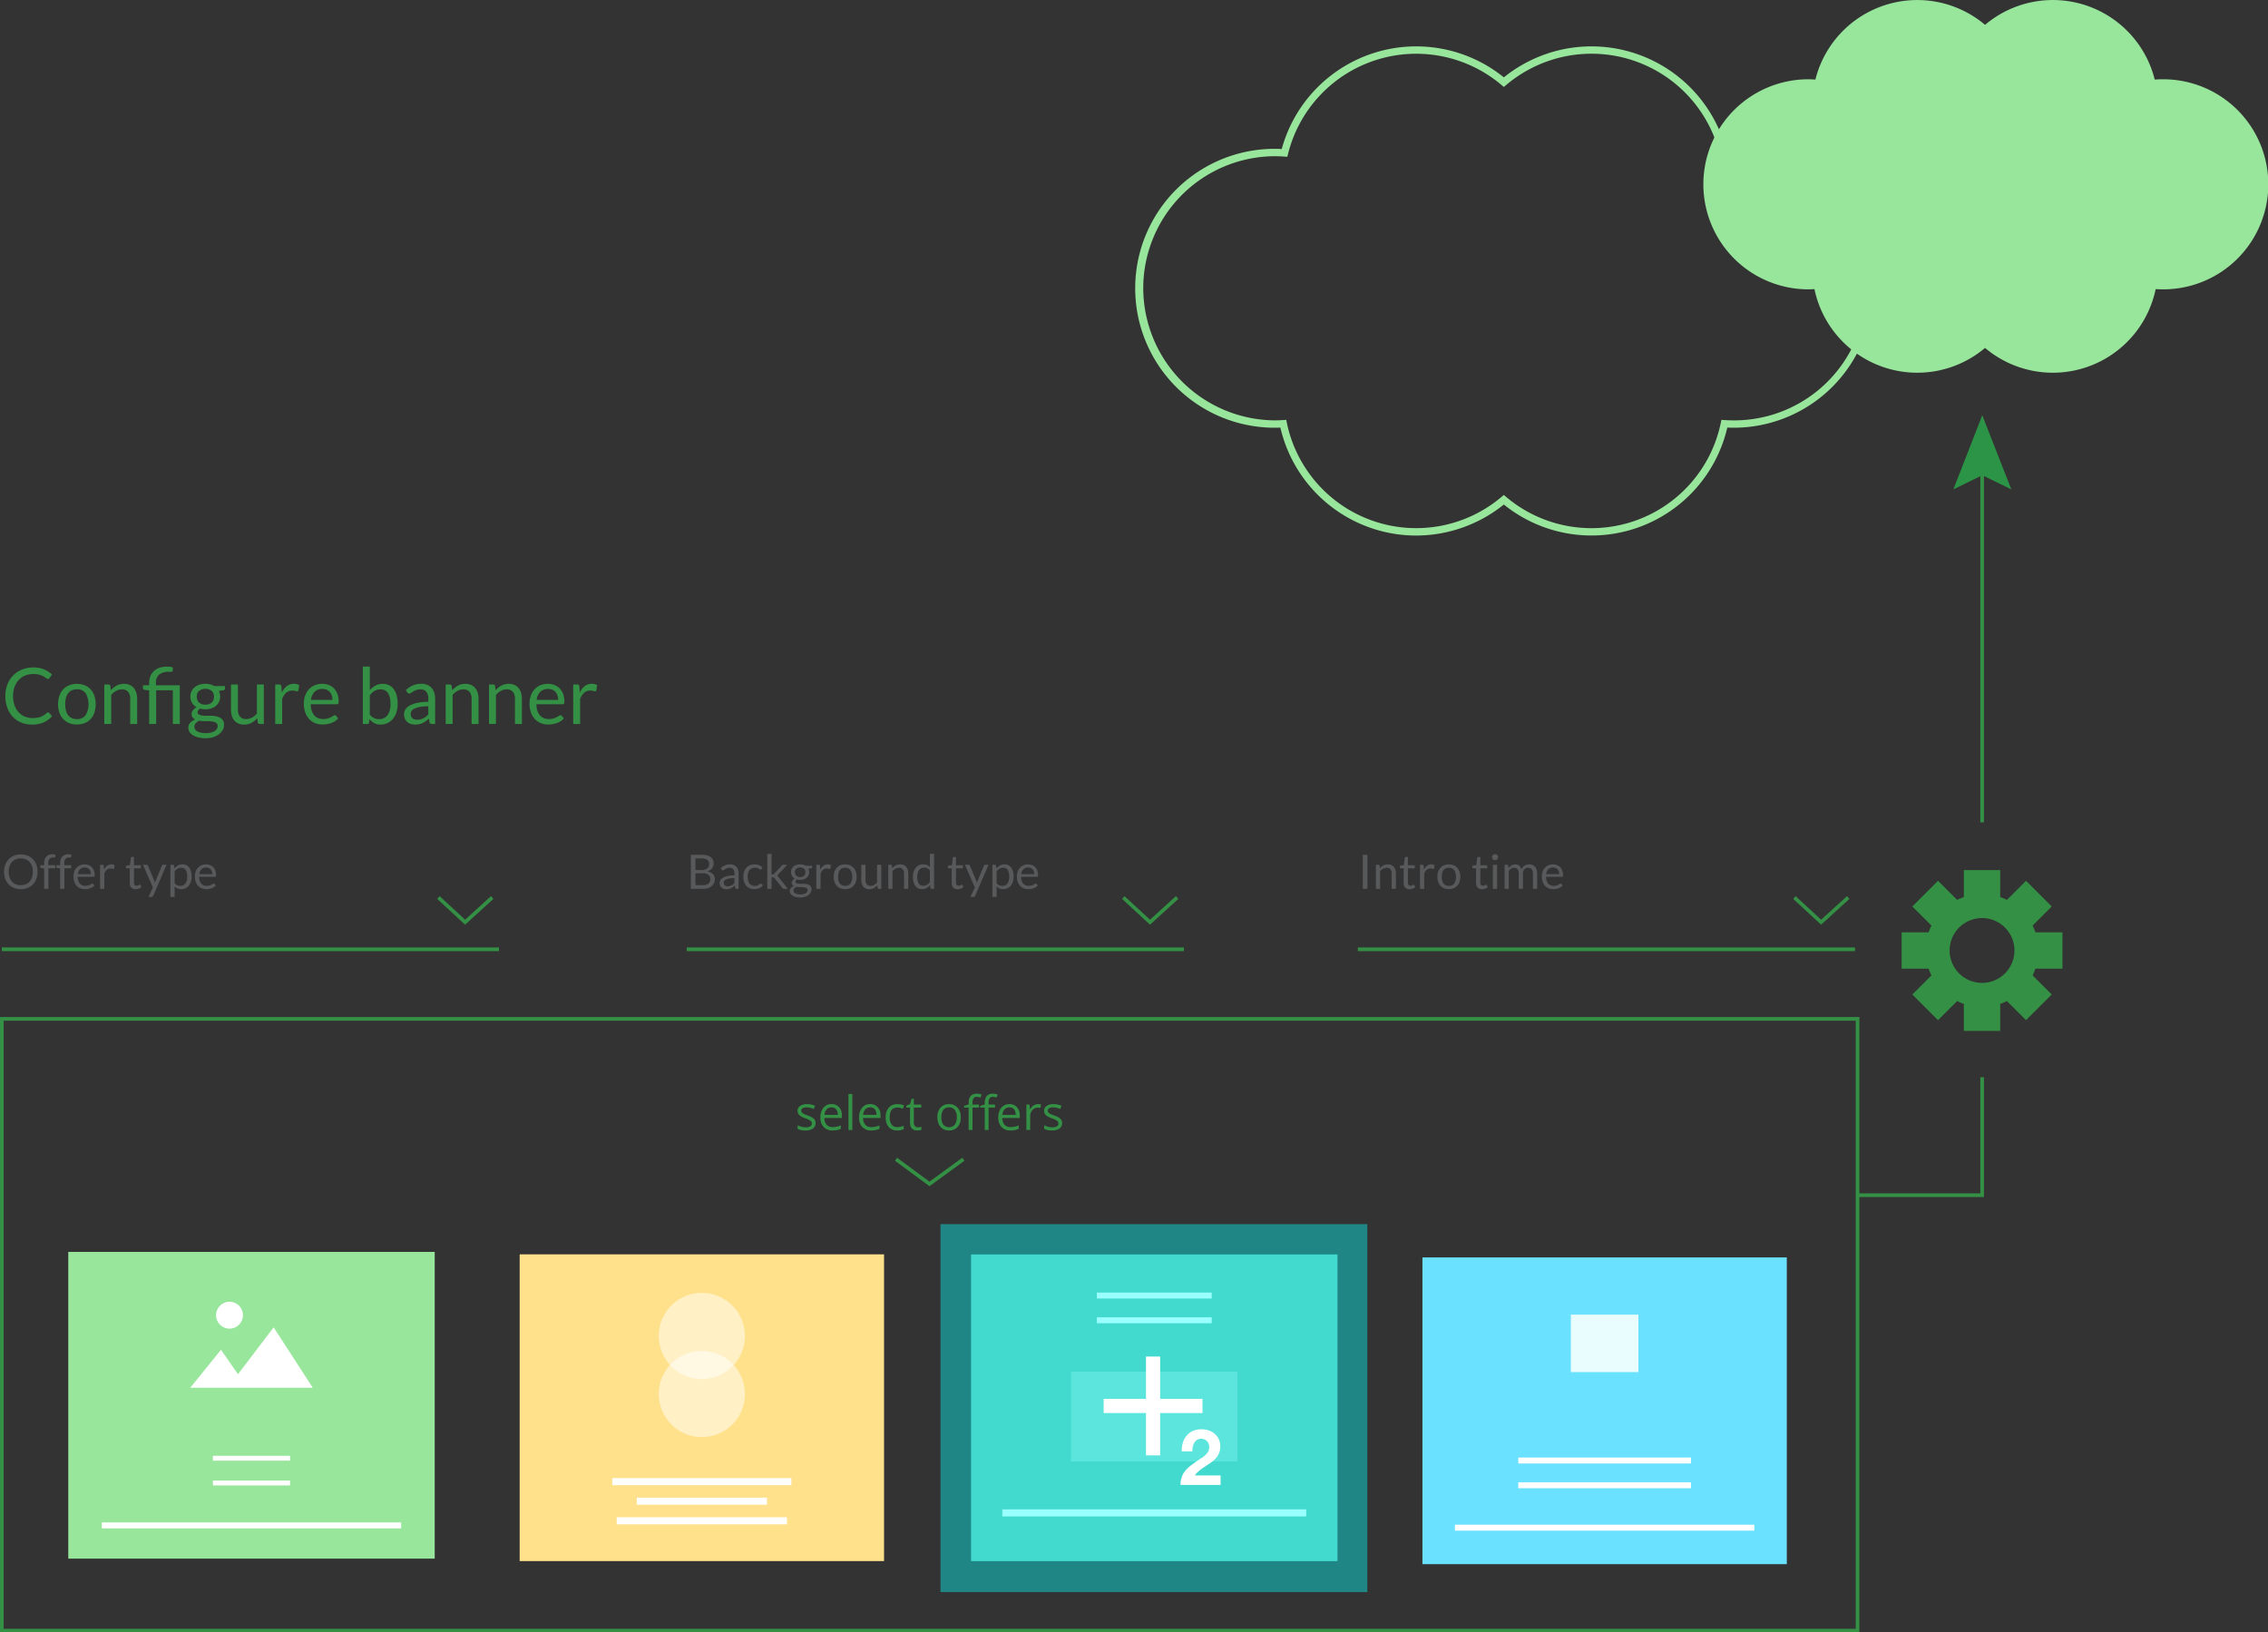 <svg id="Layer_1" data-name="Layer 1" xmlns="http://www.w3.org/2000/svg" viewBox="0 0 616.37 443.663"><rect x="0" y="0" width="616.37" height="443.663" fill="#333333" stroke="none"/><defs><style>.cls-1{fill:#58595b;}.cls-2{fill:#339044;}.cls-3{fill:#98e59c;}.cls-4{fill:#fff;}.cls-5{fill:#ffe18c;}.cls-6{opacity:0.5;}.cls-7{fill:#6ae1ff;}.cls-8{fill:#e9fdff;}.cls-9{fill:#6ec0ad;}.cls-10{opacity:0.3;}.cls-11{opacity:0.4;}.cls-12{fill:aqua;}.cls-13{fill:#2b9446;}</style></defs><path class="cls-1" d="M10.211,236.942a5.331,5.331,0,0,1-.329,1.908,4.363,4.363,0,0,1-.93,1.493,4.13,4.13,0,0,1-1.441.971,4.869,4.869,0,0,1-1.862.345,4.841,4.841,0,0,1-1.858-.345,4.14,4.14,0,0,1-1.439-.971,4.376,4.376,0,0,1-.929-1.493,5.691,5.691,0,0,1,0-3.814,4.423,4.423,0,0,1,.929-1.5,4.185,4.185,0,0,1,1.439-.978,4.8,4.8,0,0,1,1.858-.348,4.832,4.832,0,0,1,1.862.348,4.174,4.174,0,0,1,1.441.978,4.409,4.409,0,0,1,.93,1.5A5.32,5.32,0,0,1,10.211,236.942Zm-1.284,0a4.672,4.672,0,0,0-.233-1.529,3.226,3.226,0,0,0-.658-1.145A2.85,2.85,0,0,0,7,233.549a3.5,3.5,0,0,0-1.355-.252,3.478,3.478,0,0,0-1.348.252,2.882,2.882,0,0,0-1.036.719,3.216,3.216,0,0,0-.661,1.145,5.127,5.127,0,0,0,0,3.056,3.207,3.207,0,0,0,.661,1.141,2.841,2.841,0,0,0,1.036.717,3.533,3.533,0,0,0,1.348.248A3.555,3.555,0,0,0,7,240.327a2.809,2.809,0,0,0,1.032-.717,3.216,3.216,0,0,0,.658-1.141A4.642,4.642,0,0,0,8.927,236.942Z"/><path class="cls-1" d="M12,241.562v-5.555l-.723-.084a.577.577,0,0,1-.222-.1.23.23,0,0,1-.087-.2v-.472H12v-.632a2.918,2.918,0,0,1,.158-1,2.024,2.024,0,0,1,.451-.735,1.918,1.918,0,0,1,.707-.455,2.608,2.608,0,0,1,.929-.155,2.506,2.506,0,0,1,.813.128l-.026.576a.146.146,0,0,1-.109.154,1.222,1.222,0,0,1-.291.026h-.2a1.776,1.776,0,0,0-.539.077,1.027,1.027,0,0,0-.416.251,1.15,1.15,0,0,0-.269.459,2.314,2.314,0,0,0-.093.7v.6h1.891v.833H13.152v5.574Z"/><path class="cls-1" d="M16.347,241.562v-5.555l-.723-.084a.581.581,0,0,1-.223-.1.233.233,0,0,1-.087-.2v-.472h1.033v-.632a2.894,2.894,0,0,1,.158-1,2.011,2.011,0,0,1,.451-.735,1.91,1.91,0,0,1,.707-.455,2.608,2.608,0,0,1,.929-.155,2.5,2.5,0,0,1,.812.128l-.025.576a.146.146,0,0,1-.109.154,1.228,1.228,0,0,1-.291.026h-.2a1.781,1.781,0,0,0-.539.077,1.034,1.034,0,0,0-.416.251,1.148,1.148,0,0,0-.268.459,2.283,2.283,0,0,0-.093.7v.6h1.891v.833H17.5v5.574Z"/><path class="cls-1" d="M23.024,234.923a2.919,2.919,0,0,1,1.084.2,2.439,2.439,0,0,1,.859.567,2.6,2.6,0,0,1,.564.916,3.565,3.565,0,0,1,.2,1.243.745.745,0,0,1-.058.361.241.241,0,0,1-.219.091H21.108a3.624,3.624,0,0,0,.167,1.077,2.229,2.229,0,0,0,.426.765,1.718,1.718,0,0,0,.646.458,2.216,2.216,0,0,0,.839.152,2.45,2.45,0,0,0,.745-.1,3.428,3.428,0,0,0,.539-.216,4.221,4.221,0,0,0,.377-.216.5.5,0,0,1,.261-.1.254.254,0,0,1,.22.109l.322.42a2.182,2.182,0,0,1-.509.449,3.181,3.181,0,0,1-.636.312,4.028,4.028,0,0,1-.7.185,4.263,4.263,0,0,1-.716.06,3.34,3.34,0,0,1-1.249-.228,2.737,2.737,0,0,1-.986-.671,3.044,3.044,0,0,1-.649-1.094,4.444,4.444,0,0,1-.232-1.5,3.8,3.8,0,0,1,.209-1.277,2.986,2.986,0,0,1,.6-1.03,2.775,2.775,0,0,1,.962-.683A3.146,3.146,0,0,1,23.024,234.923Zm.026.845a1.767,1.767,0,0,0-1.31.481,2.268,2.268,0,0,0-.594,1.332H24.7a2.312,2.312,0,0,0-.11-.731,1.64,1.64,0,0,0-.322-.575,1.453,1.453,0,0,0-.52-.375A1.755,1.755,0,0,0,23.05,235.768Z"/><path class="cls-1" d="M27.2,241.562v-6.536h.658a.363.363,0,0,1,.259.072.436.436,0,0,1,.1.245l.077,1.019a3,3,0,0,1,.829-1.068,1.948,1.948,0,0,1,1.649-.322,1.706,1.706,0,0,1,.406.17l-.149.859a.193.193,0,0,1-.2.161,1.013,1.013,0,0,1-.278-.062,1.745,1.745,0,0,0-.523-.061,1.478,1.478,0,0,0-1,.349,2.619,2.619,0,0,0-.674,1.012v4.162Z"/><path class="cls-1" d="M36.871,241.666a1.574,1.574,0,0,1-1.19-.433,1.722,1.722,0,0,1-.416-1.245v-4h-.787a.258.258,0,0,1-.175-.061.241.241,0,0,1-.072-.191v-.458l1.072-.136.264-2.019a.247.247,0,0,1,.084-.158.267.267,0,0,1,.181-.062h.581v2.252h1.871v.833H36.413v3.923a.832.832,0,0,0,.2.612.7.7,0,0,0,.517.2.909.909,0,0,0,.312-.048,1.557,1.557,0,0,0,.23-.107c.064-.039.119-.074.165-.107a.213.213,0,0,1,.119-.048.2.2,0,0,1,.161.109l.335.549a2.136,2.136,0,0,1-.716.436A2.434,2.434,0,0,1,36.871,241.666Z"/><path class="cls-1" d="M41.619,243.492a.606.606,0,0,1-.144.206.4.4,0,0,1-.269.077h-.852l1.194-2.593-2.7-6.156h.993a.34.34,0,0,1,.232.074.469.469,0,0,1,.123.166l1.748,4.116a2.833,2.833,0,0,1,.1.284c.027.094.052.191.074.29.029-.1.06-.2.09-.29s.064-.191.1-.291l1.7-4.109a.367.367,0,0,1,.133-.172.337.337,0,0,1,.2-.068h.916Z"/><path class="cls-1" d="M46.31,243.775v-8.749h.684a.294.294,0,0,1,.31.24l.1.773a3.5,3.5,0,0,1,.958-.819,2.458,2.458,0,0,1,1.243-.31,2.361,2.361,0,0,1,1.019.216,2.077,2.077,0,0,1,.78.64,3.032,3.032,0,0,1,.5,1.047,5.355,5.355,0,0,1,.174,1.44,4.513,4.513,0,0,1-.193,1.345,3.284,3.284,0,0,1-.555,1.078,2.591,2.591,0,0,1-.886.715,2.635,2.635,0,0,1-1.185.261,2.441,2.441,0,0,1-1.035-.2,2.357,2.357,0,0,1-.759-.568v2.89Zm2.91-7.935a1.852,1.852,0,0,0-.984.258,2.835,2.835,0,0,0-.778.728v3.162a1.844,1.844,0,0,0,.694.6,1.988,1.988,0,0,0,.842.175,1.65,1.65,0,0,0,1.4-.653,3.044,3.044,0,0,0,.49-1.857,4.607,4.607,0,0,0-.114-1.1,2.14,2.14,0,0,0-.325-.751,1.261,1.261,0,0,0-.523-.429A1.742,1.742,0,0,0,49.22,235.84Z"/><path class="cls-1" d="M56.021,234.923a2.917,2.917,0,0,1,1.083.2,2.431,2.431,0,0,1,.859.567,2.6,2.6,0,0,1,.564.916,3.565,3.565,0,0,1,.2,1.243.745.745,0,0,1-.058.361.24.24,0,0,1-.219.091H54.1a3.624,3.624,0,0,0,.167,1.077,2.229,2.229,0,0,0,.426.765,1.718,1.718,0,0,0,.646.458,2.216,2.216,0,0,0,.839.152,2.45,2.45,0,0,0,.745-.1,3.428,3.428,0,0,0,.539-.216,4.221,4.221,0,0,0,.377-.216.5.5,0,0,1,.261-.1.254.254,0,0,1,.22.109l.322.42a2.182,2.182,0,0,1-.509.449,3.155,3.155,0,0,1-.636.312,4.028,4.028,0,0,1-.7.185,4.254,4.254,0,0,1-.716.06,3.34,3.34,0,0,1-1.249-.228,2.737,2.737,0,0,1-.986-.671,3.044,3.044,0,0,1-.649-1.094,4.444,4.444,0,0,1-.232-1.5,3.8,3.8,0,0,1,.209-1.277,3,3,0,0,1,.6-1.03,2.775,2.775,0,0,1,.962-.683A3.147,3.147,0,0,1,56.021,234.923Zm.025.845a1.767,1.767,0,0,0-1.31.481,2.261,2.261,0,0,0-.593,1.332H57.7a2.312,2.312,0,0,0-.11-.731,1.64,1.64,0,0,0-.322-.575,1.453,1.453,0,0,0-.52-.375A1.751,1.751,0,0,0,56.046,235.768Z"/><path class="cls-1" d="M187.754,241.562v-9.246H190.7a5.631,5.631,0,0,1,1.468.168,2.847,2.847,0,0,1,1.013.478,1.885,1.885,0,0,1,.587.758,2.571,2.571,0,0,1,.19,1.009,2.023,2.023,0,0,1-.107.659,1.878,1.878,0,0,1-.322.587,2.321,2.321,0,0,1-.542.484,3.061,3.061,0,0,1-.764.349,2.842,2.842,0,0,1,1.529.728,1.911,1.911,0,0,1,.516,1.394,2.6,2.6,0,0,1-.216,1.071,2.3,2.3,0,0,1-.632.832,2.948,2.948,0,0,1-1.02.539,4.572,4.572,0,0,1-1.378.19Zm1.252-5.1h1.652a3.224,3.224,0,0,0,.916-.116,1.843,1.843,0,0,0,.642-.323,1.254,1.254,0,0,0,.378-.5,1.656,1.656,0,0,0,.122-.641,1.417,1.417,0,0,0-.49-1.194,2.487,2.487,0,0,0-1.523-.38h-1.7Zm0,.891v3.219h2a3.036,3.036,0,0,0,.92-.123,1.717,1.717,0,0,0,.632-.345,1.34,1.34,0,0,0,.365-.529,1.9,1.9,0,0,0,.116-.675,1.385,1.385,0,0,0-.507-1.131A2.374,2.374,0,0,0,191,237.35Z"/><path class="cls-1" d="M200.724,241.562h-.51a.62.62,0,0,1-.272-.051.288.288,0,0,1-.135-.219l-.129-.608c-.172.156-.34.294-.5.417a2.879,2.879,0,0,1-.517.31,2.657,2.657,0,0,1-.577.19,3.316,3.316,0,0,1-.681.065,2.284,2.284,0,0,1-.712-.108,1.6,1.6,0,0,1-.579-.32,1.512,1.512,0,0,1-.389-.54,1.9,1.9,0,0,1-.146-.774,1.452,1.452,0,0,1,.213-.747,1.862,1.862,0,0,1,.688-.638,4.447,4.447,0,0,1,1.242-.457,8.488,8.488,0,0,1,1.877-.178v-.513a1.787,1.787,0,0,0-.325-1.159,1.186,1.186,0,0,0-.965-.392,2.045,2.045,0,0,0-.707.106,2.636,2.636,0,0,0-.5.238c-.141.088-.261.168-.362.239a.52.52,0,0,1-.3.106.344.344,0,0,1-.2-.06.47.47,0,0,1-.138-.153l-.206-.367a3.728,3.728,0,0,1,1.168-.781,3.6,3.6,0,0,1,1.386-.258,2.482,2.482,0,0,1,.975.181,2,2,0,0,1,.716.5,2.122,2.122,0,0,1,.439.781,3.253,3.253,0,0,1,.149,1.007Zm-2.982-.7a2.342,2.342,0,0,0,.555-.061,2.2,2.2,0,0,0,.474-.174,2.486,2.486,0,0,0,.426-.274,3.665,3.665,0,0,0,.4-.369v-1.348a7.82,7.82,0,0,0-1.349.1,3.819,3.819,0,0,0-.9.264,1.239,1.239,0,0,0-.506.383.819.819,0,0,0-.158.493,1.087,1.087,0,0,0,.084.447.841.841,0,0,0,.225.309.891.891,0,0,0,.336.175A1.516,1.516,0,0,0,197.742,240.859Z"/><path class="cls-1" d="M206.924,236.187a.537.537,0,0,1-.1.111.249.249,0,0,1-.148.038.372.372,0,0,1-.21-.08,2.879,2.879,0,0,0-.287-.178,2.435,2.435,0,0,0-.422-.178,2.023,2.023,0,0,0-.61-.08,1.98,1.98,0,0,0-.845.171,1.635,1.635,0,0,0-.616.493,2.221,2.221,0,0,0-.374.782,3.862,3.862,0,0,0-.126,1.025,3.757,3.757,0,0,0,.135,1.055,2.285,2.285,0,0,0,.38.774,1.633,1.633,0,0,0,.6.478,1.841,1.841,0,0,0,.791.165,2.008,2.008,0,0,0,.69-.1,2.068,2.068,0,0,0,.452-.223,2.982,2.982,0,0,0,.3-.222.362.362,0,0,1,.233-.1.245.245,0,0,1,.22.109l.322.42a2.478,2.478,0,0,1-1.065.765,3.775,3.775,0,0,1-1.348.241,2.869,2.869,0,0,1-1.139-.225,2.608,2.608,0,0,1-.913-.655,3.094,3.094,0,0,1-.609-1.055,4.227,4.227,0,0,1-.223-1.426,4.3,4.3,0,0,1,.2-1.349,3.048,3.048,0,0,1,.594-1.067,2.687,2.687,0,0,1,.964-.7,3.249,3.249,0,0,1,1.316-.252,3.113,3.113,0,0,1,1.213.222,2.928,2.928,0,0,1,.936.629Z"/><path class="cls-1" d="M209.685,232.058v5.594h.3a.542.542,0,0,0,.213-.035.6.6,0,0,0,.188-.145l2.064-2.213a1.077,1.077,0,0,1,.194-.168.456.456,0,0,1,.258-.065h1.045l-2.407,2.562a2.125,2.125,0,0,1-.177.193,1.01,1.01,0,0,1-.2.149,1.193,1.193,0,0,1,.21.177,1.712,1.712,0,0,1,.178.229l2.554,3.226h-1.032a.5.5,0,0,1-.242-.054.649.649,0,0,1-.19-.171l-2.149-2.678a.506.506,0,0,0-.193-.178.786.786,0,0,0-.29-.042h-.323v3.123H208.53v-9.5Z"/><path class="cls-1" d="M217.453,234.917a3.219,3.219,0,0,1,.8.094,2.475,2.475,0,0,1,.674.273H220.7v.426c0,.142-.09.232-.27.271l-.742.1a2.122,2.122,0,0,1,.035,1.8,1.956,1.956,0,0,1-.51.668,2.266,2.266,0,0,1-.774.425,3.087,3.087,0,0,1-.984.149,3.257,3.257,0,0,1-.864-.11,1.107,1.107,0,0,0-.314.288.522.522,0,0,0-.106.3.408.408,0,0,0,.187.364,1.29,1.29,0,0,0,.5.176,4.131,4.131,0,0,0,.7.054h.8a4.461,4.461,0,0,1,.8.072,2.434,2.434,0,0,1,.7.235,1.317,1.317,0,0,1,.5.451,1.345,1.345,0,0,1,.187.744,1.753,1.753,0,0,1-.209.823,2.241,2.241,0,0,1-.6.709,3.1,3.1,0,0,1-.962.5,4.108,4.108,0,0,1-1.283.187,4.95,4.95,0,0,1-1.256-.143,2.912,2.912,0,0,1-.893-.381,1.647,1.647,0,0,1-.532-.552,1.3,1.3,0,0,1-.177-.656,1.183,1.183,0,0,1,.305-.823,2.125,2.125,0,0,1,.843-.54,1.138,1.138,0,0,1-.442-.344.928.928,0,0,1-.164-.577.891.891,0,0,1,.051-.293,1.19,1.19,0,0,1,.158-.3,1.679,1.679,0,0,1,.623-.521,2.043,2.043,0,0,1-.758-.72,1.957,1.957,0,0,1-.274-1.048,2.024,2.024,0,0,1,.183-.868,1.943,1.943,0,0,1,.513-.665,2.37,2.37,0,0,1,.784-.422A3.2,3.2,0,0,1,217.453,234.917Zm2.039,6.977a.58.58,0,0,0-.136-.4.856.856,0,0,0-.368-.234,2.579,2.579,0,0,0-.535-.121,4.827,4.827,0,0,0-.639-.04h-.683a2.494,2.494,0,0,1-.665-.087,1.875,1.875,0,0,0-.6.426.863.863,0,0,0-.229.6.794.794,0,0,0,.113.41.955.955,0,0,0,.345.33,2.008,2.008,0,0,0,.584.22,4.177,4.177,0,0,0,1.662,0,2.1,2.1,0,0,0,.622-.243,1.191,1.191,0,0,0,.39-.375A.9.9,0,0,0,219.492,241.894Zm-2.039-3.525a1.789,1.789,0,0,0,.616-.1,1.242,1.242,0,0,0,.449-.27,1.112,1.112,0,0,0,.271-.416,1.515,1.515,0,0,0,.09-.532,1.269,1.269,0,0,0-.364-.955,1.752,1.752,0,0,0-2.117,0,1.27,1.27,0,0,0-.365.955,1.451,1.451,0,0,0,.094.532,1.144,1.144,0,0,0,.274.416,1.237,1.237,0,0,0,.446.27A1.739,1.739,0,0,0,217.453,238.369Z"/><path class="cls-1" d="M221.847,241.562v-6.536h.658a.363.363,0,0,1,.259.072.429.429,0,0,1,.1.245l.078,1.019a2.983,2.983,0,0,1,.829-1.068,1.946,1.946,0,0,1,1.648-.322,1.689,1.689,0,0,1,.406.17l-.148.859a.194.194,0,0,1-.2.161,1.01,1.01,0,0,1-.279-.062,1.742,1.742,0,0,0-.522-.061,1.475,1.475,0,0,0-1,.349A2.62,2.62,0,0,0,223,237.4v4.162Z"/><path class="cls-1" d="M229.692,234.923a3.356,3.356,0,0,1,1.294.239,2.723,2.723,0,0,1,.981.678,3.017,3.017,0,0,1,.62,1.06,4.593,4.593,0,0,1,0,2.784,3.03,3.03,0,0,1-.62,1.059,2.689,2.689,0,0,1-.981.674,3.677,3.677,0,0,1-2.587,0,2.717,2.717,0,0,1-.984-.674,3.027,3.027,0,0,1-.626-1.059,4.514,4.514,0,0,1,0-2.784,3.013,3.013,0,0,1,.626-1.06,2.752,2.752,0,0,1,.984-.678A3.358,3.358,0,0,1,229.692,234.923Zm0,5.833a1.678,1.678,0,0,0,1.446-.649,3,3,0,0,0,.477-1.809,3.034,3.034,0,0,0-.477-1.82,1.677,1.677,0,0,0-1.446-.652,2.015,2.015,0,0,0-.851.168,1.6,1.6,0,0,0-.6.484,2.162,2.162,0,0,0-.361.778,4.608,4.608,0,0,0,0,2.081,2.13,2.13,0,0,0,.361.77,1.612,1.612,0,0,0,.6.481A2,2,0,0,0,229.692,240.756Z"/><path class="cls-1" d="M235.216,235.026v4.168a1.735,1.735,0,0,0,.342,1.149,1.272,1.272,0,0,0,1.032.407,1.977,1.977,0,0,0,.948-.239,2.986,2.986,0,0,0,.82-.664v-4.821h1.149v6.536h-.685a.292.292,0,0,1-.309-.238l-.09-.7a3.624,3.624,0,0,1-.955.759,2.51,2.51,0,0,1-1.213.287,2.357,2.357,0,0,1-.945-.178,1.868,1.868,0,0,1-.688-.5,2.145,2.145,0,0,1-.416-.78,3.477,3.477,0,0,1-.139-1.014v-4.168Z"/><path class="cls-1" d="M241.4,241.562v-6.536h.685a.294.294,0,0,1,.31.24l.089.709a3.677,3.677,0,0,1,.953-.761,2.454,2.454,0,0,1,1.215-.291,2.365,2.365,0,0,1,.946.177,1.852,1.852,0,0,1,.684.5,2.216,2.216,0,0,1,.416.785,3.4,3.4,0,0,1,.142,1.012v4.162h-1.148V237.4a1.763,1.763,0,0,0-.339-1.151,1.265,1.265,0,0,0-1.036-.409,1.929,1.929,0,0,0-.952.245,3.136,3.136,0,0,0-.816.664v4.813Z"/><path class="cls-1" d="M253.173,241.562a.292.292,0,0,1-.31-.238l-.1-.794a3.488,3.488,0,0,1-.958.817,2.464,2.464,0,0,1-1.237.3,2.339,2.339,0,0,1-1.018-.216,2.086,2.086,0,0,1-.781-.635,3.03,3.03,0,0,1-.5-1.045,5.347,5.347,0,0,1-.174-1.439,4.508,4.508,0,0,1,.193-1.345,3.278,3.278,0,0,1,.559-1.081,2.56,2.56,0,0,1,2.074-.981,2.354,2.354,0,0,1,1.025.2,2.476,2.476,0,0,1,.762.571v-3.626h1.148v9.5Zm-2.227-.838a1.858,1.858,0,0,0,.985-.258,2.825,2.825,0,0,0,.777-.73v-3.161a1.822,1.822,0,0,0-.693-.6,2.006,2.006,0,0,0-.836-.17,1.653,1.653,0,0,0-1.407.651,3.042,3.042,0,0,0-.49,1.858,4.683,4.683,0,0,0,.11,1.094,2.1,2.1,0,0,0,.322.748,1.269,1.269,0,0,0,.523.429A1.741,1.741,0,0,0,250.946,240.724Z"/><path class="cls-1" d="M260.257,241.666a1.578,1.578,0,0,1-1.191-.433,1.726,1.726,0,0,1-.416-1.245v-4h-.787a.259.259,0,0,1-.175-.061.244.244,0,0,1-.071-.191v-.458l1.071-.136.265-2.019a.242.242,0,0,1,.084-.158.267.267,0,0,1,.181-.062h.581v2.252h1.871v.833H259.8v3.923a.832.832,0,0,0,.2.612.7.7,0,0,0,.517.2.913.913,0,0,0,.312-.048,1.557,1.557,0,0,0,.23-.107c.064-.039.119-.074.165-.107a.213.213,0,0,1,.119-.048.2.2,0,0,1,.161.109l.335.549a2.146,2.146,0,0,1-.716.436A2.434,2.434,0,0,1,260.257,241.666Z"/><path class="cls-1" d="M265.005,243.492a.594.594,0,0,1-.145.206.392.392,0,0,1-.268.077h-.852l1.194-2.593-2.7-6.156h.993a.341.341,0,0,1,.233.074.469.469,0,0,1,.123.166l1.748,4.116c.039.094.072.189.1.284s.051.191.074.29c.029-.1.059-.2.09-.29s.064-.191.1-.291l1.7-4.109a.38.38,0,0,1,.133-.172.342.342,0,0,1,.2-.068h.916Z"/><path class="cls-1" d="M269.7,243.775v-8.749h.685a.293.293,0,0,1,.309.24l.1.773a3.487,3.487,0,0,1,.958-.819,2.457,2.457,0,0,1,1.242-.31,2.366,2.366,0,0,1,1.02.216,2.085,2.085,0,0,1,.78.64,3.032,3.032,0,0,1,.5,1.047,5.4,5.4,0,0,1,.174,1.44,4.513,4.513,0,0,1-.193,1.345,3.284,3.284,0,0,1-.555,1.078,2.585,2.585,0,0,1-.887.715,2.628,2.628,0,0,1-1.184.261,2.438,2.438,0,0,1-1.035-.2,2.335,2.335,0,0,1-.759-.568v2.89Zm2.91-7.935a1.846,1.846,0,0,0-.983.258,2.835,2.835,0,0,0-.778.728v3.162a1.844,1.844,0,0,0,.694.6,1.985,1.985,0,0,0,.842.175,1.648,1.648,0,0,0,1.4-.653,3.044,3.044,0,0,0,.491-1.857,4.659,4.659,0,0,0-.114-1.1,2.14,2.14,0,0,0-.325-.751,1.267,1.267,0,0,0-.523-.429A1.744,1.744,0,0,0,272.605,235.84Z"/><path class="cls-1" d="M279.406,234.923a2.919,2.919,0,0,1,1.084.2,2.449,2.449,0,0,1,.859.567,2.617,2.617,0,0,1,.564.916,3.565,3.565,0,0,1,.2,1.243.745.745,0,0,1-.058.361.241.241,0,0,1-.219.091H277.49a3.624,3.624,0,0,0,.167,1.077,2.213,2.213,0,0,0,.426.765,1.71,1.71,0,0,0,.646.458,2.214,2.214,0,0,0,.838.152,2.445,2.445,0,0,0,.745-.1,3.442,3.442,0,0,0,.54-.216,4.221,4.221,0,0,0,.377-.216.5.5,0,0,1,.261-.1.254.254,0,0,1,.22.109l.322.42a2.167,2.167,0,0,1-.51.449,3.147,3.147,0,0,1-.635.312,4.028,4.028,0,0,1-.7.185,4.263,4.263,0,0,1-.716.06,3.34,3.34,0,0,1-1.249-.228,2.749,2.749,0,0,1-.987-.671,3.057,3.057,0,0,1-.648-1.094,4.444,4.444,0,0,1-.233-1.5,3.822,3.822,0,0,1,.209-1.277,3,3,0,0,1,.6-1.03,2.775,2.775,0,0,1,.962-.683A3.146,3.146,0,0,1,279.406,234.923Zm.026.845a1.765,1.765,0,0,0-1.31.481,2.262,2.262,0,0,0-.594,1.332h3.556a2.312,2.312,0,0,0-.11-.731,1.642,1.642,0,0,0-.323-.575,1.44,1.44,0,0,0-.519-.375A1.755,1.755,0,0,0,279.432,235.768Z"/><path class="cls-1" d="M371.627,241.562h-1.252v-9.246h1.252Z"/><path class="cls-1" d="M373.923,241.562v-6.536h.684a.293.293,0,0,1,.31.24l.09.709a3.656,3.656,0,0,1,.952-.761,2.461,2.461,0,0,1,1.216-.291,2.36,2.36,0,0,1,.945.177,1.856,1.856,0,0,1,.685.5,2.248,2.248,0,0,1,.416.785,3.429,3.429,0,0,1,.141,1.012v4.162h-1.148V237.4a1.757,1.757,0,0,0-.339-1.151,1.263,1.263,0,0,0-1.035-.409,1.926,1.926,0,0,0-.952.245,3.14,3.14,0,0,0-.817.664v4.813Z"/><path class="cls-1" d="M383.079,241.666a1.574,1.574,0,0,1-1.19-.433,1.722,1.722,0,0,1-.416-1.245v-4h-.787a.258.258,0,0,1-.175-.061.241.241,0,0,1-.072-.191v-.458l1.072-.136.264-2.019a.247.247,0,0,1,.084-.158.267.267,0,0,1,.181-.062h.581v2.252h1.871v.833h-1.871v3.923a.836.836,0,0,0,.2.612.7.7,0,0,0,.517.2.909.909,0,0,0,.312-.048,1.557,1.557,0,0,0,.23-.107c.064-.039.119-.074.165-.107a.213.213,0,0,1,.119-.048.2.2,0,0,1,.161.109l.335.549a2.136,2.136,0,0,1-.716.436A2.434,2.434,0,0,1,383.079,241.666Z"/><path class="cls-1" d="M385.911,241.562v-6.536h.658a.363.363,0,0,1,.259.072.436.436,0,0,1,.1.245l.077,1.019a3,3,0,0,1,.829-1.068,1.831,1.831,0,0,1,1.158-.384,1.809,1.809,0,0,1,.49.062,1.7,1.7,0,0,1,.407.17l-.149.859a.193.193,0,0,1-.2.161,1.013,1.013,0,0,1-.278-.062,1.745,1.745,0,0,0-.523-.061,1.478,1.478,0,0,0-1,.349,2.619,2.619,0,0,0-.674,1.012v4.162Z"/><path class="cls-1" d="M393.757,234.923a3.363,3.363,0,0,1,1.294.239,2.711,2.711,0,0,1,.98.678,2.987,2.987,0,0,1,.62,1.06,4.593,4.593,0,0,1,0,2.784,3,3,0,0,1-.62,1.059,2.677,2.677,0,0,1-.98.674,3.677,3.677,0,0,1-2.587,0,2.713,2.713,0,0,1-.985-.674,3.01,3.01,0,0,1-.625-1.059,4.514,4.514,0,0,1,0-2.784,3,3,0,0,1,.625-1.06,2.747,2.747,0,0,1,.985-.678A3.355,3.355,0,0,1,393.757,234.923Zm0,5.833a1.676,1.676,0,0,0,1.445-.649,3,3,0,0,0,.478-1.809,3.027,3.027,0,0,0-.478-1.82,1.675,1.675,0,0,0-1.445-.652,2.02,2.02,0,0,0-.852.168,1.6,1.6,0,0,0-.6.484,2.18,2.18,0,0,0-.362.778,4.608,4.608,0,0,0,0,2.081,2.148,2.148,0,0,0,.362.77,1.609,1.609,0,0,0,.6.481A2,2,0,0,0,393.757,240.756Z"/><path class="cls-1" d="M402.758,241.666a1.579,1.579,0,0,1-1.191-.433,1.726,1.726,0,0,1-.416-1.245v-4h-.787a.257.257,0,0,1-.174-.061.241.241,0,0,1-.071-.191v-.458l1.071-.136.265-2.019a.238.238,0,0,1,.084-.158.265.265,0,0,1,.181-.062h.58v2.252h1.871v.833H402.3v3.923a.828.828,0,0,0,.2.612.7.7,0,0,0,.517.2.913.913,0,0,0,.312-.048,1.66,1.66,0,0,0,.23-.107c.064-.039.119-.074.164-.107a.216.216,0,0,1,.119-.048.2.2,0,0,1,.161.109l.336.549a2.157,2.157,0,0,1-.716.436A2.443,2.443,0,0,1,402.758,241.666Z"/><path class="cls-1" d="M407.126,232.975a.715.715,0,0,1-.068.312.87.87,0,0,1-.181.259.837.837,0,0,1-.261.177.78.78,0,0,1-.316.064.762.762,0,0,1-.313-.064.86.86,0,0,1-.258-.177.823.823,0,0,1-.177-.259.758.758,0,0,1-.065-.312.814.814,0,0,1,.065-.32.822.822,0,0,1,.177-.264.845.845,0,0,1,.258-.178.763.763,0,0,1,.313-.065.78.78,0,0,1,.316.065.823.823,0,0,1,.261.178.868.868,0,0,1,.181.264A.767.767,0,0,1,407.126,232.975Zm-.258,2.051v6.536H405.72v-6.536Z"/><path class="cls-1" d="M408.894,241.562v-6.536h.684a.294.294,0,0,1,.31.24l.084.67a3.343,3.343,0,0,1,.809-.729,1.9,1.9,0,0,1,1.042-.284,1.546,1.546,0,0,1,1.074.368,2.066,2.066,0,0,1,.591.993,2.027,2.027,0,0,1,.358-.612,2.055,2.055,0,0,1,.5-.426,2.094,2.094,0,0,1,.591-.245,2.6,2.6,0,0,1,.635-.078,2.387,2.387,0,0,1,.919.165,1.818,1.818,0,0,1,.685.48,2.143,2.143,0,0,1,.428.778,3.435,3.435,0,0,1,.149,1.054v4.162H416.6V237.4a1.766,1.766,0,0,0-.335-1.164,1.205,1.205,0,0,0-.974-.4,1.474,1.474,0,0,0-.539.1,1.287,1.287,0,0,0-.448.294,1.371,1.371,0,0,0-.307.487,1.893,1.893,0,0,0-.113.68v4.162h-1.149V237.4a1.83,1.83,0,0,0-.316-1.174,1.123,1.123,0,0,0-.922-.386,1.465,1.465,0,0,0-.791.228,2.6,2.6,0,0,0-.668.623v4.871Z"/><path class="cls-1" d="M422.075,234.923a2.919,2.919,0,0,1,1.084.2,2.449,2.449,0,0,1,.859.567,2.6,2.6,0,0,1,.564.916,3.542,3.542,0,0,1,.2,1.243.761.761,0,0,1-.057.361.245.245,0,0,1-.22.091h-4.349a3.622,3.622,0,0,0,.168,1.077,2.213,2.213,0,0,0,.426.765,1.706,1.706,0,0,0,.645.458,2.214,2.214,0,0,0,.838.152,2.452,2.452,0,0,0,.746-.1,3.468,3.468,0,0,0,.539-.216,4.221,4.221,0,0,0,.377-.216.5.5,0,0,1,.261-.1.254.254,0,0,1,.22.109l.322.42a2.148,2.148,0,0,1-.51.449,3.113,3.113,0,0,1-.634.312,4.062,4.062,0,0,1-.7.185,4.254,4.254,0,0,1-.716.06,3.331,3.331,0,0,1-1.248-.228,2.745,2.745,0,0,1-.988-.671,3.086,3.086,0,0,1-.648-1.094,4.444,4.444,0,0,1-.233-1.5,3.822,3.822,0,0,1,.21-1.277,3,3,0,0,1,.6-1.03,2.762,2.762,0,0,1,.961-.683A3.152,3.152,0,0,1,422.075,234.923Zm.027.845a1.763,1.763,0,0,0-1.31.481,2.256,2.256,0,0,0-.594,1.332h3.555a2.313,2.313,0,0,0-.109-.731,1.628,1.628,0,0,0-.324-.575,1.437,1.437,0,0,0-.518-.375A1.762,1.762,0,0,0,422.1,235.768Z"/><rect class="cls-2" x="0.5" y="257.496" width="135.114" height="1"/><path class="cls-2" d="M505.324,443.663H0V276.4H505.324ZM1,442.663H504.324V277.4H1Z"/><path class="cls-2" d="M13.044,193.62a.429.429,0,0,1,.308.138l.8.879a6.49,6.49,0,0,1-2.261,1.685,7.725,7.725,0,0,1-3.2.6,7.549,7.549,0,0,1-2.977-.567,6.52,6.52,0,0,1-2.277-1.589,7.182,7.182,0,0,1-1.462-2.452,9.165,9.165,0,0,1-.519-3.147,8.607,8.607,0,0,1,.556-3.146,7.168,7.168,0,0,1,1.563-2.457,6.986,6.986,0,0,1,2.409-1.595,8.2,8.2,0,0,1,3.1-.566,7.311,7.311,0,0,1,2.887.518,7.334,7.334,0,0,1,2.156,1.409l-.667.943a.727.727,0,0,1-.17.175.476.476,0,0,1-.276.069.527.527,0,0,1-.291-.1q-.153-.1-.366-.249c-.141-.1-.307-.2-.5-.318a4.4,4.4,0,0,0-.678-.317,5.6,5.6,0,0,0-.911-.249,6.278,6.278,0,0,0-1.2-.1,5.775,5.775,0,0,0-2.23.419A4.979,4.979,0,0,0,5.1,184.8a5.43,5.43,0,0,0-1.139,1.886,7.184,7.184,0,0,0-.408,2.489A7.331,7.331,0,0,0,3.96,191.7a5.576,5.576,0,0,0,1.113,1.879,4.664,4.664,0,0,0,1.668,1.171,5.324,5.324,0,0,0,2.076.4,8.6,8.6,0,0,0,1.219-.079,5.162,5.162,0,0,0,1-.249,4.25,4.25,0,0,0,.858-.43,6.75,6.75,0,0,0,.8-.619A.532.532,0,0,1,13.044,193.62Z"/><path class="cls-2" d="M20.905,185.856a5.543,5.543,0,0,1,2.124.391,4.484,4.484,0,0,1,1.61,1.113,4.932,4.932,0,0,1,1.017,1.743,7.531,7.531,0,0,1,0,4.57,4.936,4.936,0,0,1-1.017,1.738,4.433,4.433,0,0,1-1.61,1.107,6.022,6.022,0,0,1-4.248,0,4.473,4.473,0,0,1-1.616-1.107,4.926,4.926,0,0,1-1.027-1.738,7.412,7.412,0,0,1,0-4.57,4.921,4.921,0,0,1,1.027-1.743,4.525,4.525,0,0,1,1.616-1.113A5.536,5.536,0,0,1,20.905,185.856Zm0,9.576a2.752,2.752,0,0,0,2.372-1.064,6.047,6.047,0,0,0,0-5.959,2.749,2.749,0,0,0-2.372-1.071,3.291,3.291,0,0,0-1.4.276,2.626,2.626,0,0,0-.99.795,3.522,3.522,0,0,0-.594,1.276,7.582,7.582,0,0,0,0,3.417,3.488,3.488,0,0,0,.594,1.266,2.65,2.65,0,0,0,.99.789A3.307,3.307,0,0,0,20.905,195.432Z"/><path class="cls-2" d="M28.341,196.756V186.025h1.123a.482.482,0,0,1,.509.392l.148,1.165a6.035,6.035,0,0,1,1.562-1.25,4.062,4.062,0,0,1,2-.476,3.878,3.878,0,0,1,1.552.291,3,3,0,0,1,1.123.826,3.66,3.66,0,0,1,.684,1.287,5.617,5.617,0,0,1,.232,1.663v6.833H35.386v-6.833a2.891,2.891,0,0,0-.556-1.89,2.079,2.079,0,0,0-1.7-.673,3.179,3.179,0,0,0-1.562.4,5.149,5.149,0,0,0-1.34,1.092v7.9Z"/><path class="cls-2" d="M40.544,196.756v-9.121l-1.186-.138a.925.925,0,0,1-.365-.164.382.382,0,0,1-.143-.323v-.773h1.694v-.593a5.119,5.119,0,0,1,.308-1.807,3.794,3.794,0,0,1,.921-1.414A4.227,4.227,0,0,1,43.3,181.5a6.344,6.344,0,0,1,2.135-.328,6.42,6.42,0,0,1,.821.055,3.567,3.567,0,0,1,.725.162l-.063.985a.194.194,0,0,1-.127.171.976.976,0,0,1-.307.036h-.53a3.976,3.976,0,0,0-2.728.777,3.008,3.008,0,0,0-.853,2.339v.539H48.86v10.519H46.975V187.6H42.441v9.152Z"/><path class="cls-2" d="M55.81,185.845a5.355,5.355,0,0,1,1.308.153,4.129,4.129,0,0,1,1.107.451h2.914v.7c0,.233-.149.382-.446.445l-1.218.169a3.267,3.267,0,0,1,.36,1.536,3.3,3.3,0,0,1-.3,1.425,3.248,3.248,0,0,1-.837,1.1,3.766,3.766,0,0,1-1.272.7,5.123,5.123,0,0,1-1.615.243,5.382,5.382,0,0,1-1.419-.18,1.8,1.8,0,0,0-.515.471.87.87,0,0,0-.174.493.669.669,0,0,0,.307.6,2.135,2.135,0,0,0,.816.29,6.774,6.774,0,0,0,1.154.088H57.3a7.287,7.287,0,0,1,1.319.118,3.975,3.975,0,0,1,1.155.386,2.154,2.154,0,0,1,.815.74,2.2,2.2,0,0,1,.308,1.223,2.853,2.853,0,0,1-.345,1.35,3.629,3.629,0,0,1-.99,1.164,5.079,5.079,0,0,1-1.579.816,6.77,6.77,0,0,1-2.107.3,8.154,8.154,0,0,1-2.061-.232,4.808,4.808,0,0,1-1.467-.626,2.731,2.731,0,0,1-.874-.907,2.143,2.143,0,0,1-.291-1.076,1.94,1.94,0,0,1,.5-1.352,3.448,3.448,0,0,1,1.382-.886,1.908,1.908,0,0,1-.726-.565,1.532,1.532,0,0,1-.27-.947,1.5,1.5,0,0,1,.085-.482,1.868,1.868,0,0,1,.26-.491,2.762,2.762,0,0,1,.429-.466,2.823,2.823,0,0,1,.593-.391,3.33,3.33,0,0,1-1.245-1.181,3.237,3.237,0,0,1-.45-1.722,3.311,3.311,0,0,1,.3-1.425,3.146,3.146,0,0,1,.842-1.09,3.863,3.863,0,0,1,1.287-.695A5.268,5.268,0,0,1,55.81,185.845ZM59.157,197.3a.95.95,0,0,0-.222-.659,1.43,1.43,0,0,0-.6-.384,4.357,4.357,0,0,0-.879-.2,8.165,8.165,0,0,0-1.049-.064H55.28a4.1,4.1,0,0,1-1.091-.143,3.088,3.088,0,0,0-.98.7,1.416,1.416,0,0,0-.376.986,1.3,1.3,0,0,0,.186.674,1.58,1.58,0,0,0,.566.541,3.274,3.274,0,0,0,.959.361,6.1,6.1,0,0,0,1.361.132,6.037,6.037,0,0,0,1.367-.14,3.4,3.4,0,0,0,1.022-.4,1.917,1.917,0,0,0,.641-.616A1.459,1.459,0,0,0,59.157,197.3Zm-3.347-5.789a3,3,0,0,0,1.012-.158,2.072,2.072,0,0,0,.736-.445,1.827,1.827,0,0,0,.445-.684,2.478,2.478,0,0,0,.148-.874,2.086,2.086,0,0,0-.6-1.567,2.881,2.881,0,0,0-3.475,0,2.086,2.086,0,0,0-.6,1.567,2.392,2.392,0,0,0,.154.874,1.863,1.863,0,0,0,.45.684,2.076,2.076,0,0,0,.731.445A2.916,2.916,0,0,0,55.81,191.512Z"/><path class="cls-2" d="M64.655,186.025v6.844a2.843,2.843,0,0,0,.562,1.885,2.089,2.089,0,0,0,1.7.667,3.264,3.264,0,0,0,1.557-.391,4.852,4.852,0,0,0,1.345-1.092v-7.913H71.7v10.731H70.577a.482.482,0,0,1-.509-.391l-.148-1.156a5.89,5.89,0,0,1-1.568,1.245,4.1,4.1,0,0,1-1.991.472,3.857,3.857,0,0,1-1.552-.292,3.074,3.074,0,0,1-1.128-.82A3.489,3.489,0,0,1,63,194.532a5.716,5.716,0,0,1-.227-1.663v-6.844Z"/><path class="cls-2" d="M74.8,196.756V186.025h1.08a.6.6,0,0,1,.424.117.709.709,0,0,1,.159.4l.127,1.674a4.906,4.906,0,0,1,1.362-1.754,3.2,3.2,0,0,1,2.706-.529,2.855,2.855,0,0,1,.668.28l-.244,1.409a.318.318,0,0,1-.329.265,1.623,1.623,0,0,1-.455-.1,2.914,2.914,0,0,0-.858-.1,2.43,2.43,0,0,0-1.647.572,4.3,4.3,0,0,0-1.108,1.663v6.833Z"/><path class="cls-2" d="M87.59,185.856a4.783,4.783,0,0,1,1.78.323,3.98,3.98,0,0,1,1.409.932,4.256,4.256,0,0,1,.927,1.505,5.817,5.817,0,0,1,.334,2.039,1.228,1.228,0,0,1-.1.592.394.394,0,0,1-.36.149h-7.14a5.939,5.939,0,0,0,.275,1.769,3.633,3.633,0,0,0,.7,1.255,2.8,2.8,0,0,0,1.06.752,3.632,3.632,0,0,0,1.377.249,4.03,4.03,0,0,0,1.224-.164,5.8,5.8,0,0,0,.884-.354,6.848,6.848,0,0,0,.62-.356.825.825,0,0,1,.429-.164.416.416,0,0,1,.36.181l.53.688a3.605,3.605,0,0,1-.837.737,5.218,5.218,0,0,1-1.044.513,6.649,6.649,0,0,1-1.149.3,7.148,7.148,0,0,1-1.176.1,5.473,5.473,0,0,1-2.05-.376,4.505,4.505,0,0,1-1.621-1.1,5.064,5.064,0,0,1-1.064-1.8,7.3,7.3,0,0,1-.382-2.458,6.242,6.242,0,0,1,.345-2.1,4.933,4.933,0,0,1,.99-1.69,4.583,4.583,0,0,1,1.579-1.123A5.192,5.192,0,0,1,87.59,185.856Zm.042,1.388a2.889,2.889,0,0,0-2.15.789,3.708,3.708,0,0,0-.975,2.187h5.837a3.818,3.818,0,0,0-.18-1.2,2.669,2.669,0,0,0-.529-.943,2.386,2.386,0,0,0-.853-.615A2.894,2.894,0,0,0,87.632,187.244Z"/><path class="cls-2" d="M98.6,196.756v-15.6h1.9v6.42a5.477,5.477,0,0,1,1.53-1.245,4.062,4.062,0,0,1,1.976-.471,3.953,3.953,0,0,1,1.685.349,3.416,3.416,0,0,1,1.281,1.043,5.058,5.058,0,0,1,.816,1.716,8.772,8.772,0,0,1,.286,2.358,7.437,7.437,0,0,1-.317,2.209,5.316,5.316,0,0,1-.917,1.768,4.236,4.236,0,0,1-3.406,1.606,3.587,3.587,0,0,1-1.763-.4,4.008,4.008,0,0,1-1.267-1.123l-.095.975a.453.453,0,0,1-.487.4Zm4.788-9.4a3.031,3.031,0,0,0-1.615.424,4.632,4.632,0,0,0-1.277,1.2v5.19a2.962,2.962,0,0,0,1.128.986,3.27,3.27,0,0,0,1.382.286,2.716,2.716,0,0,0,2.31-1.071,4.989,4.989,0,0,0,.8-3.05,7.645,7.645,0,0,0-.185-1.8,3.512,3.512,0,0,0-.536-1.234,2.08,2.08,0,0,0-.857-.705A2.863,2.863,0,0,0,103.385,187.36Z"/><path class="cls-2" d="M118.258,196.756h-.837a.991.991,0,0,1-.445-.085.469.469,0,0,1-.223-.36l-.211-1q-.424.381-.827.682a4.62,4.62,0,0,1-.847.509,4.412,4.412,0,0,1-.948.313,5.493,5.493,0,0,1-1.118.106,3.774,3.774,0,0,1-1.171-.176,2.663,2.663,0,0,1-.947-.526,2.5,2.5,0,0,1-.642-.888,3.12,3.12,0,0,1-.238-1.269,2.38,2.38,0,0,1,.35-1.229,3.089,3.089,0,0,1,1.128-1.047,7.351,7.351,0,0,1,2.039-.749,13.871,13.871,0,0,1,3.083-.293v-.841a2.918,2.918,0,0,0-.535-1.9,1.941,1.941,0,0,0-1.584-.645,3.345,3.345,0,0,0-1.16.175,4.391,4.391,0,0,0-.815.391c-.23.146-.428.276-.594.393a.859.859,0,0,1-.492.175.566.566,0,0,1-.334-.1.775.775,0,0,1-.228-.249l-.339-.605a6.146,6.146,0,0,1,1.918-1.281,5.928,5.928,0,0,1,2.277-.424,4.058,4.058,0,0,1,1.6.3,3.288,3.288,0,0,1,1.176.826,3.5,3.5,0,0,1,.72,1.282,5.324,5.324,0,0,1,.244,1.653Zm-4.894-1.154a3.848,3.848,0,0,0,.91-.1,3.6,3.6,0,0,0,.779-.286,4.151,4.151,0,0,0,.7-.45,6.069,6.069,0,0,0,.652-.6v-2.214a12.652,12.652,0,0,0-2.214.165,6.206,6.206,0,0,0-1.483.431,2.08,2.08,0,0,0-.832.629,1.358,1.358,0,0,0-.259.81,1.809,1.809,0,0,0,.137.735,1.4,1.4,0,0,0,.371.506,1.445,1.445,0,0,0,.551.288A2.48,2.48,0,0,0,113.364,195.6Z"/><path class="cls-2" d="M121.118,196.756V186.025h1.122a.481.481,0,0,1,.509.392l.148,1.165a6.052,6.052,0,0,1,1.562-1.25,4.066,4.066,0,0,1,2-.476,3.876,3.876,0,0,1,1.551.291,3,3,0,0,1,1.123.826,3.644,3.644,0,0,1,.684,1.287,5.617,5.617,0,0,1,.233,1.663v6.833h-1.886v-6.833a2.886,2.886,0,0,0-.556-1.89,2.078,2.078,0,0,0-1.7-.673,3.186,3.186,0,0,0-1.563.4,5.166,5.166,0,0,0-1.34,1.092v7.9Z"/><path class="cls-2" d="M132.9,196.756V186.025h1.123a.481.481,0,0,1,.508.392l.148,1.165a6.057,6.057,0,0,1,1.563-1.25,4.059,4.059,0,0,1,2-.476,3.881,3.881,0,0,1,1.552.291,3.017,3.017,0,0,1,1.123.826,3.659,3.659,0,0,1,.683,1.287,5.617,5.617,0,0,1,.233,1.663v6.833h-1.886v-6.833a2.886,2.886,0,0,0-.556-1.89,2.076,2.076,0,0,0-1.7-.673,3.179,3.179,0,0,0-1.562.4,5.17,5.17,0,0,0-1.341,1.092v7.9Z"/><path class="cls-2" d="M148.925,185.856a4.779,4.779,0,0,1,1.78.323,3.971,3.971,0,0,1,1.409.932,4.228,4.228,0,0,1,.927,1.505,5.794,5.794,0,0,1,.334,2.039,1.216,1.216,0,0,1-.1.592.392.392,0,0,1-.36.149h-7.14a5.906,5.906,0,0,0,.276,1.769,3.6,3.6,0,0,0,.7,1.255,2.787,2.787,0,0,0,1.059.752,3.64,3.64,0,0,0,1.377.249,4.025,4.025,0,0,0,1.224-.164,5.8,5.8,0,0,0,.884-.354,6.848,6.848,0,0,0,.62-.356.825.825,0,0,1,.429-.164.418.418,0,0,1,.361.181l.529.688a3.585,3.585,0,0,1-.837.737,5.21,5.21,0,0,1-1.043.513,6.649,6.649,0,0,1-1.149.3,7.151,7.151,0,0,1-1.177.1,5.473,5.473,0,0,1-2.05-.376,4.493,4.493,0,0,1-1.62-1.1,5.051,5.051,0,0,1-1.065-1.8,7.305,7.305,0,0,1-.381-2.458,6.242,6.242,0,0,1,.344-2.1,4.935,4.935,0,0,1,.991-1.69,4.579,4.579,0,0,1,1.578-1.123A5.192,5.192,0,0,1,148.925,185.856Zm.043,1.388a2.893,2.893,0,0,0-2.151.789,3.707,3.707,0,0,0-.974,2.187h5.837a3.818,3.818,0,0,0-.18-1.2,2.686,2.686,0,0,0-.53-.943,2.369,2.369,0,0,0-.853-.615A2.889,2.889,0,0,0,148.968,187.244Z"/><path class="cls-2" d="M155.78,196.756V186.025h1.08a.6.6,0,0,1,.424.117.716.716,0,0,1,.159.4l.127,1.674a4.915,4.915,0,0,1,1.361-1.754,3.206,3.206,0,0,1,2.707-.529,2.848,2.848,0,0,1,.667.28l-.243,1.409a.319.319,0,0,1-.329.265,1.609,1.609,0,0,1-.455-.1,2.917,2.917,0,0,0-.859-.1,2.432,2.432,0,0,0-1.647.572,4.31,4.31,0,0,0-1.107,1.663v6.833Z"/><polygon class="cls-2" points="126.396 251.31 118.809 244.291 119.487 243.557 126.401 249.953 133.434 243.554 134.106 244.293 126.396 251.31"/><rect class="cls-2" x="186.632" y="257.496" width="135.114" height="1"/><polygon class="cls-2" points="312.527 251.31 304.94 244.291 305.62 243.557 312.533 249.953 319.565 243.554 320.239 244.293 312.527 251.31"/><rect class="cls-2" x="369.02" y="257.496" width="135.113" height="1"/><polygon class="cls-2" points="494.915 251.31 487.327 244.291 488.007 243.557 494.921 249.953 501.952 243.554 502.626 244.293 494.915 251.31"/><path class="cls-2" d="M221.646,305.224a1.731,1.731,0,0,1-.718,1.487,3.381,3.381,0,0,1-2.016.522,4.38,4.38,0,0,1-2.142-.434v-.971a5.132,5.132,0,0,0,1.068.4,4.438,4.438,0,0,0,1.1.145,2.484,2.484,0,0,0,1.259-.262.9.9,0,0,0,.092-1.486,5.522,5.522,0,0,0-1.364-.678,7.338,7.338,0,0,1-1.371-.627,1.862,1.862,0,0,1-.6-.608,1.578,1.578,0,0,1-.2-.813,1.55,1.55,0,0,1,.687-1.333,3.2,3.2,0,0,1,1.883-.488,5.506,5.506,0,0,1,2.181.454l-.372.851a5,5,0,0,0-1.884-.429,2.173,2.173,0,0,0-1.122.233.722.722,0,0,0-.378.643.787.787,0,0,0,.142.473,1.4,1.4,0,0,0,.457.372,10.367,10.367,0,0,0,1.21.51,4.509,4.509,0,0,1,1.66.9A1.589,1.589,0,0,1,221.646,305.224Z"/><path class="cls-2" d="M226.266,307.233a3.171,3.171,0,0,1-2.417-.932,3.61,3.61,0,0,1-.885-2.59,4,4,0,0,1,.822-2.653,2.731,2.731,0,0,1,2.208-.983,2.6,2.6,0,0,1,2.055.855,3.27,3.27,0,0,1,.756,2.252v.662h-4.757a2.728,2.728,0,0,0,.614,1.845,2.124,2.124,0,0,0,1.641.63,5.565,5.565,0,0,0,2.206-.466v.933a5.645,5.645,0,0,1-1.05.344A5.918,5.918,0,0,1,226.266,307.233Zm-.285-6.282a1.711,1.711,0,0,0-1.326.542,2.5,2.5,0,0,0-.583,1.5h3.611a2.3,2.3,0,0,0-.441-1.516A1.556,1.556,0,0,0,225.981,300.951Z"/><path class="cls-2" d="M231.634,307.107h-1.046v-9.8h1.046Z"/><path class="cls-2" d="M236.769,307.233a3.168,3.168,0,0,1-2.416-.932,3.606,3.606,0,0,1-.886-2.59,4.007,4.007,0,0,1,.822-2.653,2.733,2.733,0,0,1,2.209-.983,2.6,2.6,0,0,1,2.054.855,3.27,3.27,0,0,1,.756,2.252v.662h-4.757a2.733,2.733,0,0,0,.614,1.845,2.127,2.127,0,0,0,1.642.63,5.561,5.561,0,0,0,2.205-.466v.933a5.613,5.613,0,0,1-1.049.344A5.928,5.928,0,0,1,236.769,307.233Zm-.284-6.282a1.708,1.708,0,0,0-1.326.542,2.5,2.5,0,0,0-.583,1.5h3.611a2.3,2.3,0,0,0-.442-1.516A1.554,1.554,0,0,0,236.485,300.951Z"/><path class="cls-2" d="M243.851,307.233a2.946,2.946,0,0,1-2.322-.923,3.792,3.792,0,0,1-.822-2.612,3.913,3.913,0,0,1,.835-2.678,3.009,3.009,0,0,1,2.378-.945,4.687,4.687,0,0,1,1,.108,3.288,3.288,0,0,1,.781.251l-.321.889a4.863,4.863,0,0,0-.756-.23A3.37,3.37,0,0,0,243.9,301q-2.106,0-2.1,2.683a3.206,3.206,0,0,0,.513,1.955,1.786,1.786,0,0,0,1.522.679,4.656,4.656,0,0,0,1.771-.371v.926A3.783,3.783,0,0,1,243.851,307.233Z"/><path class="cls-2" d="M249.465,306.37a3.718,3.718,0,0,0,.945-.126v.8a1.9,1.9,0,0,1-.5.136,3.725,3.725,0,0,1-.595.053q-2,0-2-2.11v-4.108h-.99v-.5l.99-.436.44-1.474h.6v1.6h2v.814h-2v4.063a1.4,1.4,0,0,0,.3.958A1.031,1.031,0,0,0,249.465,306.37Z"/><path class="cls-2" d="M261.1,303.648a3.814,3.814,0,0,1-.851,2.637,3,3,0,0,1-2.351.948,3.108,3.108,0,0,1-1.644-.434,2.876,2.876,0,0,1-1.11-1.248,4.368,4.368,0,0,1-.39-1.9,3.8,3.8,0,0,1,.845-2.631,2.986,2.986,0,0,1,2.343-.942,2.918,2.918,0,0,1,2.3.965A3.794,3.794,0,0,1,261.1,303.648Zm-5.262,0a3.283,3.283,0,0,0,.529,2.016,2.1,2.1,0,0,0,3.116,0,3.263,3.263,0,0,0,.533-2.02,3.21,3.21,0,0,0-.533-2,1.87,1.87,0,0,0-1.572-.683,1.839,1.839,0,0,0-1.55.674A3.244,3.244,0,0,0,255.842,303.648Z"/><path class="cls-2" d="M266.05,301.015h-1.758v6.092h-1.047v-6.092h-1.234v-.473l1.234-.378v-.385q0-2.546,2.225-2.546a4.614,4.614,0,0,1,1.285.221l-.271.838a3.465,3.465,0,0,0-1.033-.195,1.006,1.006,0,0,0-.876.394,2.2,2.2,0,0,0-.283,1.263v.447h1.758Zm4.373,0h-1.759v6.092h-1.046v-6.092h-1.234v-.473l1.234-.378v-.385q0-2.546,2.225-2.546a4.614,4.614,0,0,1,1.285.221l-.271.838a3.465,3.465,0,0,0-1.033-.195,1.006,1.006,0,0,0-.876.394,2.2,2.2,0,0,0-.284,1.263v.447h1.759Z"/><path class="cls-2" d="M274.606,307.233a3.174,3.174,0,0,1-2.417-.932,3.614,3.614,0,0,1-.884-2.59,4,4,0,0,1,.822-2.653,2.731,2.731,0,0,1,2.208-.983,2.6,2.6,0,0,1,2.055.855,3.27,3.27,0,0,1,.756,2.252v.662h-4.757a2.728,2.728,0,0,0,.614,1.845,2.123,2.123,0,0,0,1.641.63,5.565,5.565,0,0,0,2.206-.466v.933a5.669,5.669,0,0,1-1.05.344A5.921,5.921,0,0,1,274.606,307.233Zm-.284-6.282a1.711,1.711,0,0,0-1.326.542,2.5,2.5,0,0,0-.583,1.5h3.61a2.3,2.3,0,0,0-.44-1.516A1.556,1.556,0,0,0,274.322,300.951Z"/><path class="cls-2" d="M282.079,300.075a4.038,4.038,0,0,1,.825.076l-.144.97a3.565,3.565,0,0,0-.756-.094,1.841,1.841,0,0,0-1.434.68,2.482,2.482,0,0,0-.595,1.695v3.705h-1.046V300.2h.863l.119,1.279h.051a3.021,3.021,0,0,1,.926-1.039A2.082,2.082,0,0,1,282.079,300.075Z"/><path class="cls-2" d="M288.651,305.224a1.733,1.733,0,0,1-.718,1.487,3.384,3.384,0,0,1-2.017.522,4.383,4.383,0,0,1-2.142-.434v-.971a5.132,5.132,0,0,0,1.068.4,4.442,4.442,0,0,0,1.1.145,2.492,2.492,0,0,0,1.261-.262.9.9,0,0,0,.091-1.486,5.522,5.522,0,0,0-1.364-.678,7.29,7.29,0,0,1-1.37-.627,1.866,1.866,0,0,1-.606-.608,1.587,1.587,0,0,1-.2-.813,1.554,1.554,0,0,1,.686-1.333,3.206,3.206,0,0,1,1.885-.488,5.5,5.5,0,0,1,2.18.454l-.372.851a5,5,0,0,0-1.884-.429,2.171,2.171,0,0,0-1.121.233.722.722,0,0,0-.378.643.78.78,0,0,0,.142.473,1.392,1.392,0,0,0,.457.372,10.408,10.408,0,0,0,1.209.51,4.516,4.516,0,0,1,1.661.9A1.594,1.594,0,0,1,288.651,305.224Z"/><polygon class="cls-2" points="252.6 322.383 243.211 315.457 243.805 314.652 252.604 321.142 261.523 314.65 262.111 315.459 252.6 322.383"/><g id="Rectangle_223" data-name="Rectangle 223"><rect class="cls-3" x="18.555" y="340.237" width="99.587" height="83.362"/></g><g id="Group_1893" data-name="Group 1893"><g id="Path_3354" data-name="Path 3354"><path class="cls-4" d="M51.7,377.157H85L74.369,360.74l-9.692,12.743-4.613-6.645Z"/></g><g id="Ellipse_22" data-name="Ellipse 22"><circle class="cls-4" cx="62.371" cy="357.441" r="3.66"/></g></g><rect class="cls-4" x="57.865" y="395.654" width="20.967" height="1.326"/><rect class="cls-4" x="57.865" y="402.378" width="20.967" height="1.326"/><rect class="cls-4" x="27.673" y="413.76" width="81.352" height="1.617"/><g id="Rectangle_224" data-name="Rectangle 224"><rect class="cls-5" x="141.227" y="340.904" width="99.027" height="83.362"/></g><g id="Path_1989" data-name="Path 1989" class="cls-6"><path class="cls-4" d="M202.446,378.863a11.705,11.705,0,1,0-11.7,11.7h0a11.7,11.7,0,0,0,11.7-11.7"/></g><g id="Path_1989-2" data-name="Path 1989" class="cls-6"><path class="cls-4" d="M202.446,363.086a11.705,11.705,0,1,0-11.7,11.7h0a11.706,11.706,0,0,0,11.7-11.7"/></g><rect class="cls-4" x="166.409" y="401.706" width="48.664" height="1.922"/><rect class="cls-4" x="173.052" y="407.028" width="35.377" height="1.922"/><rect class="cls-4" x="167.61" y="412.35" width="46.263" height="1.922"/><g id="Rectangle_224-2" data-name="Rectangle 224"><rect class="cls-7" x="386.571" y="341.74" width="99.027" height="83.362"/></g><rect class="cls-8" x="426.913" y="357.288" width="18.345" height="15.613"/><rect class="cls-4" x="412.62" y="396.126" width="46.93" height="1.617"/><rect class="cls-4" x="412.62" y="402.85" width="46.93" height="1.617"/><rect class="cls-4" x="395.409" y="414.377" width="81.352" height="1.617"/><g id="Rectangle_225" data-name="Rectangle 225"><rect class="cls-9" x="263.899" y="340.919" width="99.587" height="83.362"/></g><rect class="cls-4" x="298.08" y="351.289" width="31.226" height="1.617"/><rect class="cls-4" x="298.08" y="358.013" width="31.226" height="1.617"/><rect class="cls-4" x="272.393" y="410.211" width="82.601" height="1.922"/><g class="cls-10"><rect class="cls-4" x="291.08" y="372.792" width="45.225" height="24.393"/></g><g class="cls-11"><rect class="cls-12" x="255.591" y="332.693" width="116" height="100"/></g><rect class="cls-4" x="311.441" y="368.673" width="3.854" height="26.865"/><rect class="cls-4" x="299.936" y="380.179" width="26.865" height="3.854"/><path class="cls-4" d="M321.166,394.436a7.124,7.124,0,0,1,.3-2.362,5.49,5.49,0,0,1,1.016-1.906,4.631,4.631,0,0,1,1.706-1.272,5.8,5.8,0,0,1,2.362-.455,5.922,5.922,0,0,1,1.938.318,4.983,4.983,0,0,1,1.62.911,4.334,4.334,0,0,1,1.113,1.462,4.485,4.485,0,0,1,.413,1.949,4.9,4.9,0,0,1-.212,1.493,4.6,4.6,0,0,1-.572,1.2,5.778,5.778,0,0,1-.836.975,9.128,9.128,0,0,1-1.028.826q-.552.382-1.133.752t-1.144.774c-.375.268-.734.554-1.081.858a5.78,5.78,0,0,0-.921,1.027h7.012v2.584H320.827a6.183,6.183,0,0,1,.371-2.245,5.97,5.97,0,0,1,1.006-1.706,8.842,8.842,0,0,1,1.494-1.387q.858-.635,1.811-1.293c.325-.225.671-.455,1.038-.687a6.96,6.96,0,0,0,1.006-.773,4.128,4.128,0,0,0,.762-.954,2.35,2.35,0,0,0,.308-1.208,2.238,2.238,0,0,0-.625-1.672,2.183,2.183,0,0,0-1.6-.616,1.879,1.879,0,0,0-1.122.319,2.462,2.462,0,0,0-.72.8,3.566,3.566,0,0,0-.392,1.091,6.28,6.28,0,0,0-.117,1.2Z"/><rect class="cls-2" x="538.186" y="114.888" width="1" height="108.602"/><polygon class="cls-2" points="539.186 325.324 504.581 325.324 504.581 324.324 538.186 324.324 538.186 292.767 539.186 292.767 539.186 325.324"/><polygon class="cls-13" points="546.614 133.002 538.717 112.85 530.859 133.002 538.717 129.155 546.614 133.002"/><path class="cls-2" d="M560.507,263.258V253.38h-7.341a15.118,15.118,0,0,0-.761-1.827l5.194-5.194-6.985-6.984-5.193,5.193a15.132,15.132,0,0,0-1.828-.761v-7.341h-9.878v7.341a15.185,15.185,0,0,0-1.827.761l-5.193-5.193-6.985,6.984,5.193,5.194a15.28,15.28,0,0,0-.761,1.827H516.8v9.878h7.34a15.447,15.447,0,0,0,.761,1.827l-5.193,5.194,6.985,6.985,5.193-5.194a15.185,15.185,0,0,0,1.827.761v7.341h9.878v-7.341a15.132,15.132,0,0,0,1.828-.761l5.193,5.194,6.985-6.985-5.194-5.194a15.118,15.118,0,0,0,.761-1.827Zm-21.853,3.871a8.81,8.81,0,1,1,8.811-8.81A8.81,8.81,0,0,1,538.654,267.129Z"/><g id="Path_4546" data-name="Path 4546"><path class="cls-3" d="M587.682,21.544c-.7,0-1.4.035-2.092.085A28.539,28.539,0,0,0,539.477,6.752a28.541,28.541,0,0,0-46.112,14.876c-.683-.049-1.372-.083-2.069-.083a28.546,28.546,0,0,0,0,57.091c.61,0,1.213-.026,1.813-.063a28.543,28.543,0,0,0,46.367,15.983,28.542,28.542,0,0,0,46.367-15.983c.608.039,1.218.065,1.835.065a28.546,28.546,0,1,0,.293-57.091h-.293Z"/></g><g id="Path_4546-2" data-name="Path 4546"><path class="cls-3" d="M384.8,145.552a37.928,37.928,0,0,1-36.837-29.343c-.556.025-1.062.037-1.55.037a37.9,37.9,0,0,1,0-75.8c.6,0,1.225.018,1.921.056a37.891,37.891,0,0,1,60.364-19.476,38.11,38.11,0,0,1,14.634-7.292,37.892,37.892,0,0,1,45.733,26.769c.705-.039,1.336-.058,1.945-.058h2.85l-.11.089a37.9,37.9,0,0,1-2.553,75.712c-.563,0-1.131-.01-1.771-.039a37.895,37.895,0,0,1-60.729,20.912,38.072,38.072,0,0,1-23.892,8.43Zm-35.24-31.439.176.848a35.9,35.9,0,0,0,58.311,20.1l.645-.545.646.545a35.892,35.892,0,0,0,58.309-20.1l.177-.85.866.055c.958.061,1.74.082,2.5.083a35.9,35.9,0,0,0,.186-71.8l-.956,0c-.619.013-1.283.045-2.044.1l-.839.061-.2-.816a35.891,35.891,0,0,0-43.52-26.123A36.092,36.092,0,0,0,409.34,23.09l-.646.546-.645-.546A35.892,35.892,0,0,0,350.059,41.8l-.2.815-.837-.06c-1-.071-1.827-.1-2.6-.1A35.9,35.9,0,0,0,310.7,78.53a36.016,36.016,0,0,0,35.715,35.716c.681,0,1.405-.025,2.276-.08Z"/></g></svg>